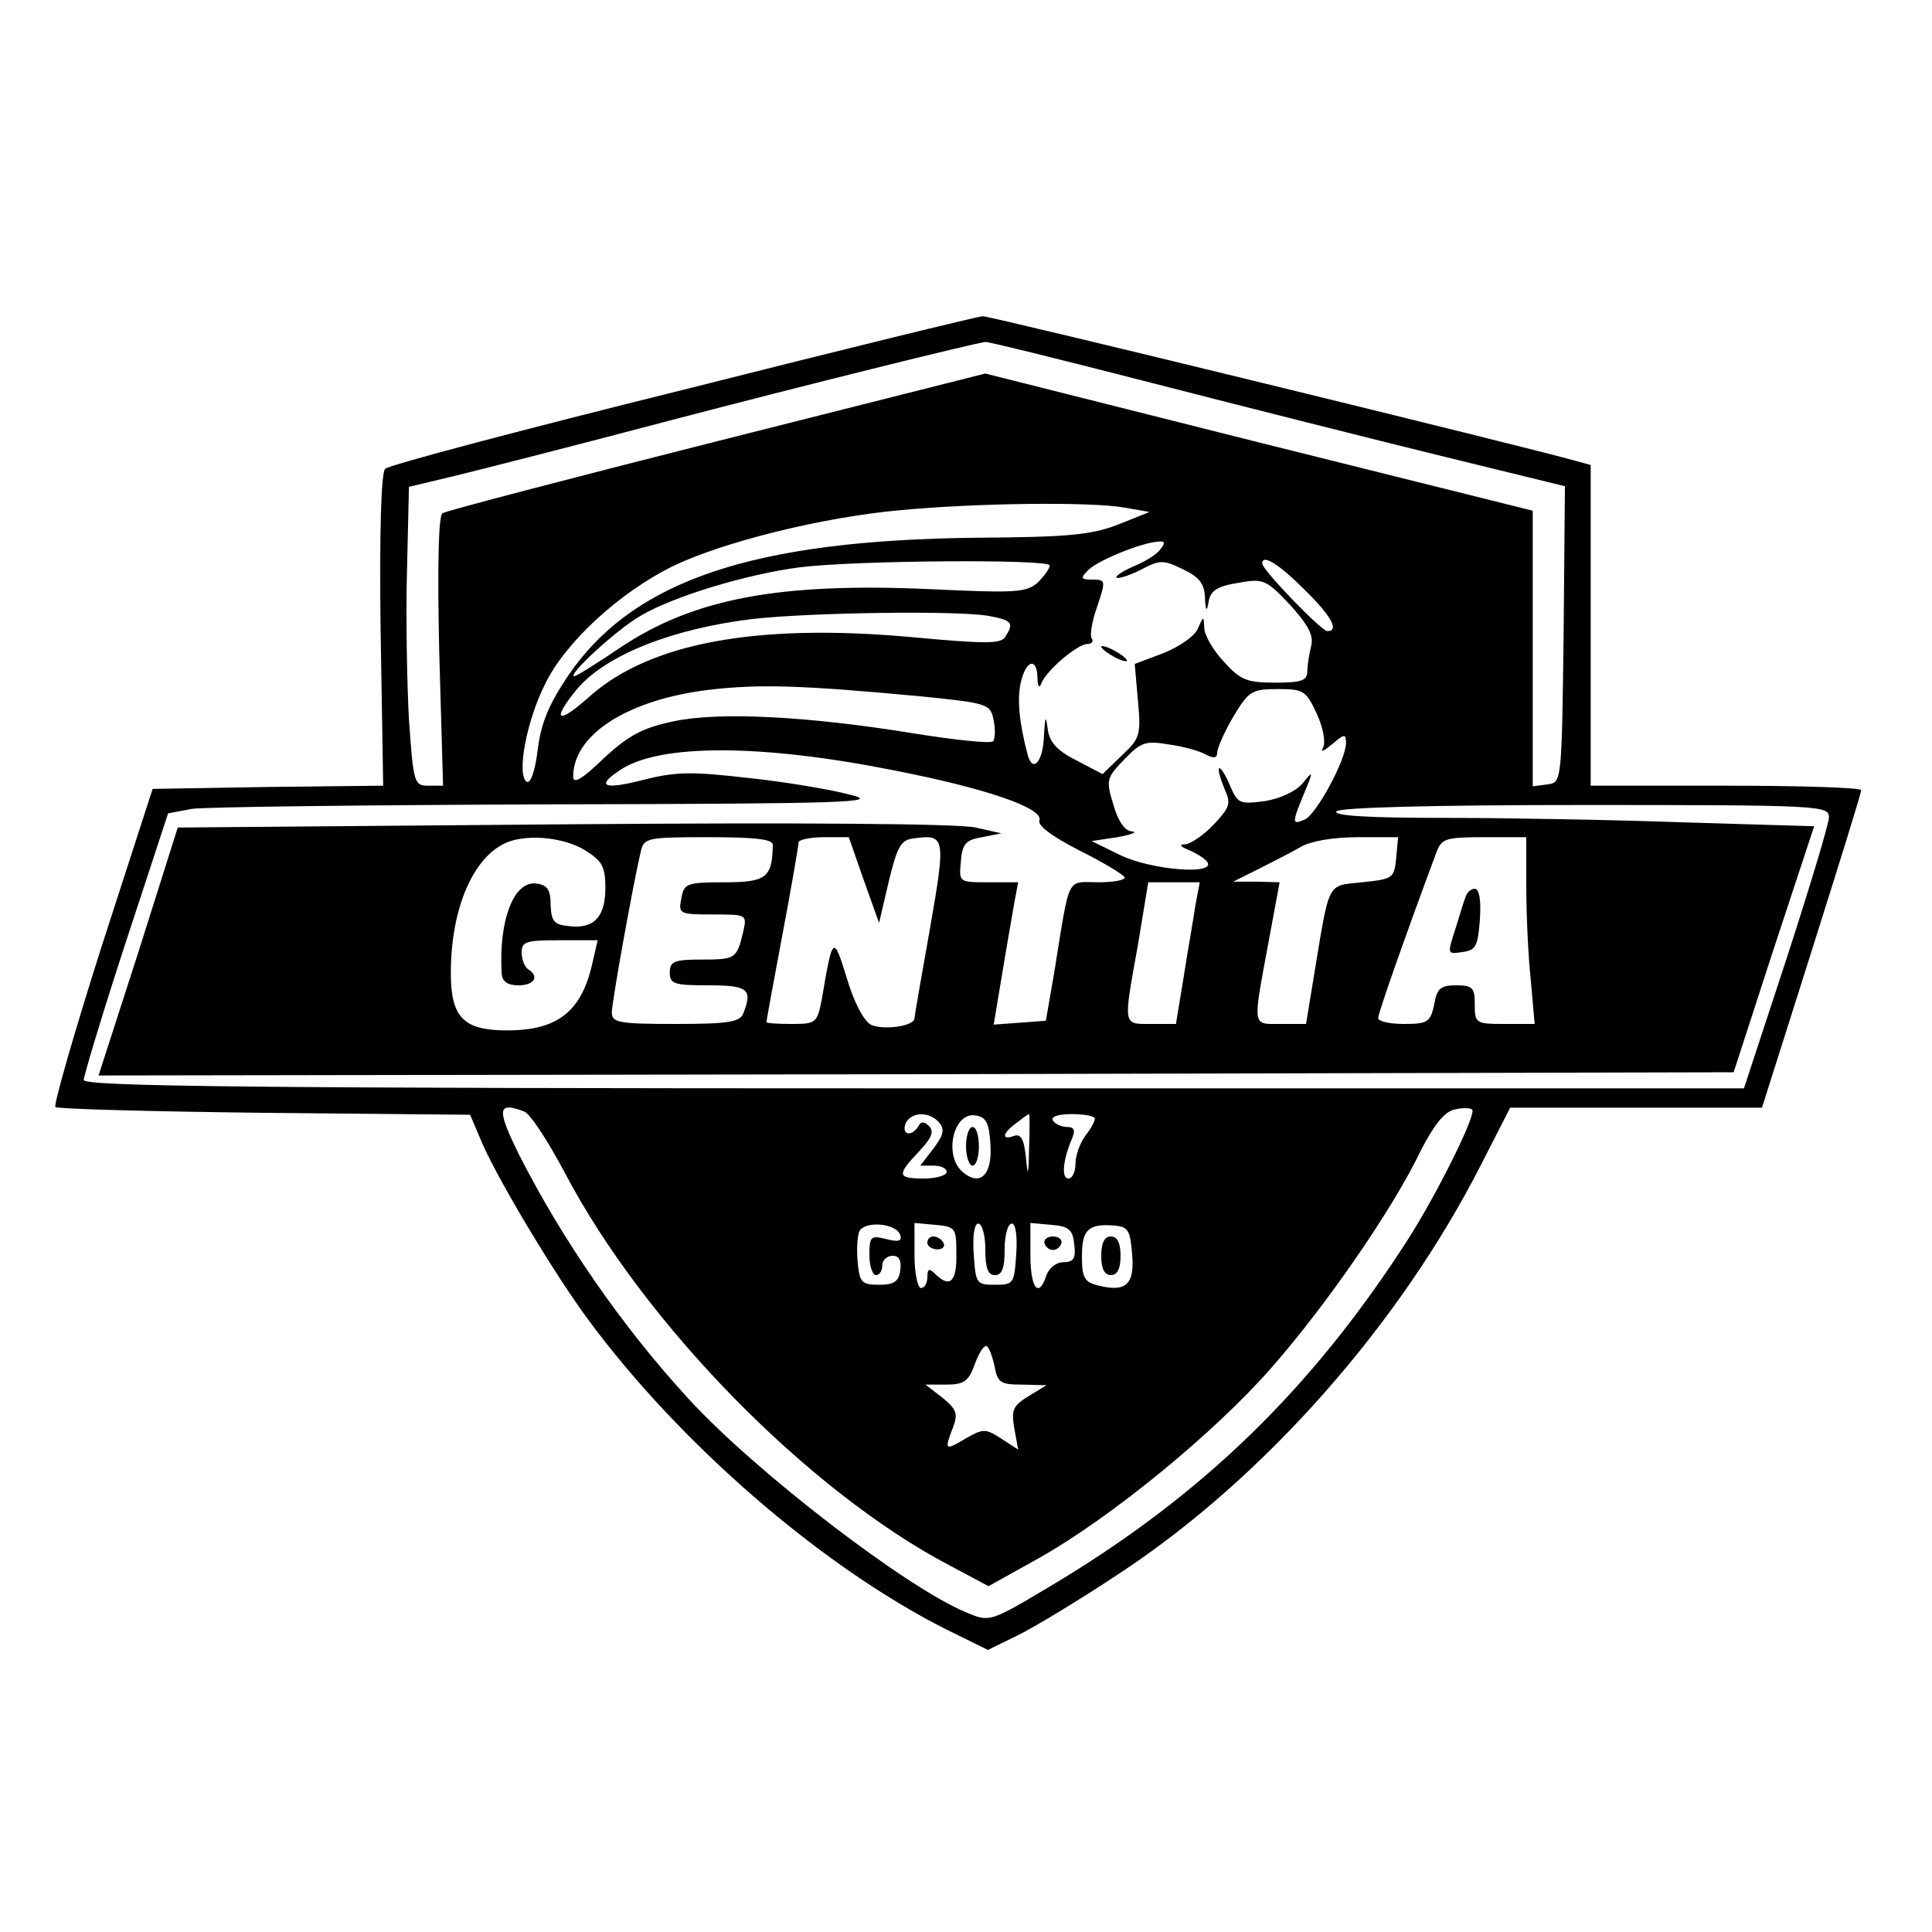 <?xml version="1.0" standalone="no"?>
<!DOCTYPE svg PUBLIC "-//W3C//DTD SVG 20010904//EN"
 "http://www.w3.org/TR/2001/REC-SVG-20010904/DTD/svg10.dtd">
<svg version="1.0" xmlns="http://www.w3.org/2000/svg"
 width="300pt" height="300pt" viewBox="0 0 300 300"
 preserveAspectRatio="xMidYMid meet">
<g transform="translate(0,300) scale(0.1,-0.1)"
fill="#000000" stroke="none">
<path d="M1062 2395 c-250 -62 -458 -117 -464 -123 -6 -6 -9 -95 -7 -251 l4
-241 -179 -2 -179 -3 -79 -244 c-43 -135 -75 -247 -72 -250 3 -3 149 -7 325
-9 l319 -3 20 -47 c27 -60 112 -202 164 -272 142 -192 361 -382 555 -480 l65
-32 45 22 c25 12 98 56 161 98 223 147 434 386 560 634 l45 88 195 0 196 0 77
243 c42 133 77 245 77 250 0 4 -94 7 -210 7 l-210 0 0 249 0 249 -22 6 c-73
21 -913 226 -922 225 -6 0 -215 -51 -464 -114z m728 10 c140 -36 342 -87 448
-113 l192 -47 -2 -230 c-3 -230 -3 -230 -25 -233 l-23 -3 0 214 0 214 -425
106 -425 107 -416 -105 c-229 -58 -421 -108 -427 -112 -6 -4 -8 -78 -5 -214
l6 -209 -23 0 c-22 0 -23 4 -30 103 -3 56 -5 160 -3 231 l3 130 75 18 c41 10
190 48 330 85 210 55 468 119 490 122 3 1 120 -28 260 -64z m-45 -193 l40 -7
-50 -20 c-42 -16 -79 -19 -220 -20 -346 -4 -531 -66 -632 -213 -31 -46 -43
-75 -48 -116 -4 -33 -11 -53 -17 -50 -16 10 -1 93 28 151 31 65 115 142 197
183 78 38 233 77 357 88 118 11 292 13 345 4z m56 -66 c-6 -8 -25 -19 -42 -26
-16 -7 -28 -15 -25 -17 2 -2 19 3 37 12 30 16 35 16 66 1 25 -12 33 -22 34
-43 1 -23 3 -24 6 -6 3 16 14 23 46 28 39 7 43 5 80 -34 29 -32 37 -48 33 -64
-3 -12 -6 -30 -6 -39 0 -15 -9 -18 -50 -18 -44 0 -54 4 -80 33 -16 17 -30 41
-30 52 -1 19 -1 19 -10 -1 -4 -11 -28 -28 -53 -38 l-45 -17 5 -57 c5 -53 3
-59 -25 -85 l-30 -29 -40 21 c-30 15 -42 28 -45 48 -3 23 -4 22 -6 -9 -1 -40
-17 -59 -25 -31 -13 49 -17 86 -11 113 8 35 25 40 26 8 0 -14 3 -18 6 -9 8 20
55 60 71 61 7 0 11 4 7 9 -3 5 1 28 9 50 13 39 13 41 -7 41 -19 0 -20 2 -7 15
15 15 84 43 109 44 10 1 11 -2 2 -13z m-171 -24 c0 -5 -9 -17 -19 -27 -18 -15
-34 -16 -163 -10 -236 11 -370 -14 -484 -90 -37 -25 -69 -45 -72 -45 -13 0 66
73 103 94 51 30 163 64 246 75 86 11 389 13 389 3z m395 -37 c43 -42 55 -65
36 -65 -9 0 -101 95 -101 105 0 15 25 0 65 -40z m-492 -41 c39 -7 42 -11 28
-33 -7 -11 -31 -11 -149 0 -237 21 -402 -9 -496 -92 -50 -45 -61 -39 -20 11
45 53 148 94 274 109 91 10 311 13 363 5z m-106 -125 c109 -11 111 -12 116
-38 3 -14 2 -29 -1 -32 -4 -4 -59 2 -122 12 -165 27 -303 34 -374 19 -47 -10
-69 -21 -108 -57 -34 -33 -48 -41 -48 -29 0 66 86 120 212 135 77 9 143 7 325
-10z m618 -28 c10 -22 14 -45 9 -53 -4 -7 2 -4 14 6 20 17 22 17 22 2 0 -26
-47 -113 -65 -119 -19 -8 -19 -5 0 41 15 36 14 36 -2 16 -11 -13 -35 -24 -59
-28 -39 -5 -42 -4 -54 24 -7 17 -15 29 -17 27 -2 -3 2 -16 8 -31 11 -24 9 -29
-16 -56 -16 -17 -36 -30 -44 -31 -11 0 -9 -3 5 -9 12 -5 25 -13 29 -19 12 -20
-87 -12 -135 11 l-45 22 40 6 c22 4 32 8 23 9 -11 0 -22 16 -29 41 -12 39 -11
42 17 71 26 27 33 29 69 23 22 -3 48 -10 58 -16 12 -6 17 -5 17 3 0 7 11 32
25 56 24 40 29 43 69 43 40 0 44 -2 61 -39z m-658 -87 c144 -28 234 -59 227
-78 -3 -8 20 -25 61 -46 36 -18 68 -37 71 -42 3 -4 -15 -8 -40 -8 -51 0 -44
14 -69 -140 l-13 -75 -40 -3 -41 -3 13 78 c7 43 16 93 19 111 l6 32 -46 0
c-46 0 -46 0 -43 32 2 28 8 34 33 38 l30 6 -40 9 c-25 6 -271 8 -639 5 l-600
-5 -61 -193 -62 -192 1269 2 1270 3 62 191 63 191 -201 6 c-111 4 -279 7 -374
7 -113 0 -171 3 -167 10 4 6 143 10 386 10 366 0 379 -1 379 -19 0 -10 -30
-109 -66 -220 l-66 -201 -1289 0 c-1025 0 -1289 3 -1289 13 0 6 29 103 65 213
l66 201 37 7 c20 3 271 6 557 7 466 1 514 3 465 15 -30 8 -101 20 -158 26 -88
10 -112 10 -163 -3 -62 -16 -75 -10 -35 16 61 40 217 40 423 -1z m-479 -124
c27 -17 32 -25 32 -59 0 -45 -18 -64 -57 -59 -23 2 -27 8 -28 33 0 23 -5 31
-22 33 -35 5 -59 -57 -54 -140 1 -12 9 -18 26 -18 25 0 33 14 15 25 -5 3 -10
15 -10 26 0 17 7 19 59 19 l59 0 -8 -35 c-17 -76 -54 -105 -133 -105 -67 0
-87 20 -87 89 0 102 36 184 90 204 33 12 87 6 118 -13z m292 8 c-1 -51 -10
-58 -75 -58 -59 0 -63 -2 -67 -25 -5 -24 -3 -25 49 -25 53 0 53 0 47 -27 -10
-42 -12 -43 -65 -43 -42 0 -49 -3 -49 -20 0 -18 7 -20 60 -20 62 0 69 -6 54
-44 -5 -13 -24 -16 -105 -16 -88 0 -99 2 -99 18 0 15 32 194 45 250 5 21 10
22 105 22 73 0 100 -3 100 -12z m141 -54 l24 -67 15 64 c13 54 19 65 38 67 50
7 51 3 26 -140 -13 -73 -24 -136 -24 -139 0 -13 -50 -19 -68 -10 -11 6 -27 37
-37 72 -21 68 -22 67 -39 -33 -7 -36 -9 -38 -46 -38 -22 0 -40 1 -40 3 0 1 11
62 25 136 14 74 25 138 25 143 0 4 18 8 39 8 l39 0 23 -66z m827 34 c-3 -32
-5 -33 -53 -38 -55 -6 -50 5 -75 -147 l-12 -73 -39 0 c-45 0 -44 -7 -20 123
l18 97 -36 1 -36 0 40 20 c22 11 51 26 65 34 15 9 51 15 88 15 l63 0 -3 -32z
m202 -45 c0 -43 3 -108 7 -145 l6 -68 -47 0 c-44 0 -46 1 -46 30 0 26 -3 30
-29 30 -24 0 -30 -5 -34 -30 -6 -27 -10 -30 -47 -30 -22 0 -40 4 -40 9 0 8 43
130 91 259 8 20 15 22 74 22 l65 0 0 -77z m-514 -30 c-3 -21 -12 -71 -18 -110
l-12 -73 -38 0 c-45 0 -44 -5 -21 123 l16 97 40 0 40 0 -7 -37z m-1042 -319
c9 -3 37 -46 63 -95 124 -236 380 -496 598 -610 l60 -32 79 44 c110 62 271
193 361 296 85 97 188 246 231 336 20 39 36 60 52 64 12 3 25 3 28 0 7 -7 -54
-130 -100 -202 -149 -232 -320 -398 -555 -538 -94 -56 -94 -56 -130 -41 -93
38 -327 218 -431 331 -104 113 -197 248 -264 380 -35 71 -34 83 8 67z m645
-18 c8 -10 6 -19 -10 -40 l-20 -26 20 0 c12 0 21 -4 21 -10 0 -5 -16 -10 -35
-10 -42 0 -43 5 -8 42 19 20 24 31 16 39 -8 8 -13 8 -17 0 -11 -17 -26 -13
-20 4 8 19 38 20 53 1z m79 -34 c3 -46 -16 -65 -43 -42 -30 25 -15 93 19 88
17 -2 22 -11 24 -46z m60 -4 c-1 -45 -2 -47 -5 -15 -3 29 -8 37 -19 33 -19 -7
-18 4 4 20 9 7 18 14 20 14 1 0 1 -24 0 -52z m102 45 c0 -5 -7 -17 -15 -27 -8
-11 -15 -30 -15 -43 0 -13 -5 -23 -11 -23 -11 0 -9 28 6 63 5 12 3 17 -8 17
-9 0 -19 5 -22 10 -4 6 8 10 29 10 20 0 36 -3 36 -7z m-302 -181 c3 -9 -3 -11
-22 -6 -24 6 -26 4 -26 -25 0 -17 5 -31 10 -31 6 0 10 7 10 15 0 8 7 15 16 15
10 0 14 -7 12 -22 -2 -18 -10 -23 -33 -23 -27 0 -30 4 -33 33 -2 19 -1 41 2
49 7 18 58 14 64 -5z m87 -29 c1 -43 -10 -54 -33 -31 -9 9 -12 8 -12 -5 0 -9
-4 -17 -10 -17 -5 0 -10 23 -10 51 l0 50 33 -3 c31 -3 32 -5 32 -45z m45 7 c0
-29 4 -40 15 -40 11 0 15 11 15 40 0 22 5 40 11 40 6 0 9 -19 7 -47 -3 -46 -4
-48 -33 -48 -29 0 -30 2 -33 48 -2 28 1 47 7 47 6 0 11 -18 11 -40z m138 8 c3
-22 -1 -28 -17 -28 -11 0 -22 -9 -26 -20 -12 -37 -25 -21 -25 31 l0 50 33 -3
c27 -2 33 -8 35 -30z m90 -16 c4 -47 -10 -59 -53 -48 -21 5 -25 12 -25 45 0
42 10 51 50 48 22 -2 25 -7 28 -45z m-214 -172 c5 -27 9 -30 43 -30 l38 -1
-28 -17 c-24 -15 -27 -21 -22 -50 l6 -33 -26 17 c-25 16 -28 16 -56 0 -32 -19
-33 -18 -19 18 8 21 5 28 -17 46 l-26 20 33 0 c26 0 34 5 43 30 6 17 14 30 18
30 4 0 9 -13 13 -30z"/>
<path d="M1710 1996 c0 -3 9 -10 20 -16 11 -6 20 -8 20 -6 0 3 -9 10 -20 16
-11 6 -20 8 -20 6z"/>
<path d="M2276 1608 c-3 -7 -9 -28 -15 -47 -14 -44 -15 -43 12 -39 19 3 22 10
25 51 2 29 -1 47 -8 47 -6 0 -12 -6 -14 -12z"/>
<path d="M1500 1220 c0 -16 5 -30 10 -30 6 0 10 14 10 30 0 17 -4 30 -10 30
-5 0 -10 -13 -10 -30z"/>
<path d="M1440 1070 c0 -5 7 -10 16 -10 8 0 12 5 9 10 -3 6 -10 10 -16 10 -5
0 -9 -4 -9 -10z"/>
<path d="M1622 1069 c2 -6 8 -10 13 -10 5 0 11 4 13 10 2 6 -4 11 -13 11 -9 0
-15 -5 -13 -11z"/>
<path d="M1710 1050 c0 -20 5 -30 15 -30 10 0 15 10 15 30 0 20 -5 30 -15 30
-10 0 -15 -10 -15 -30z"/>
</g>
</svg>
